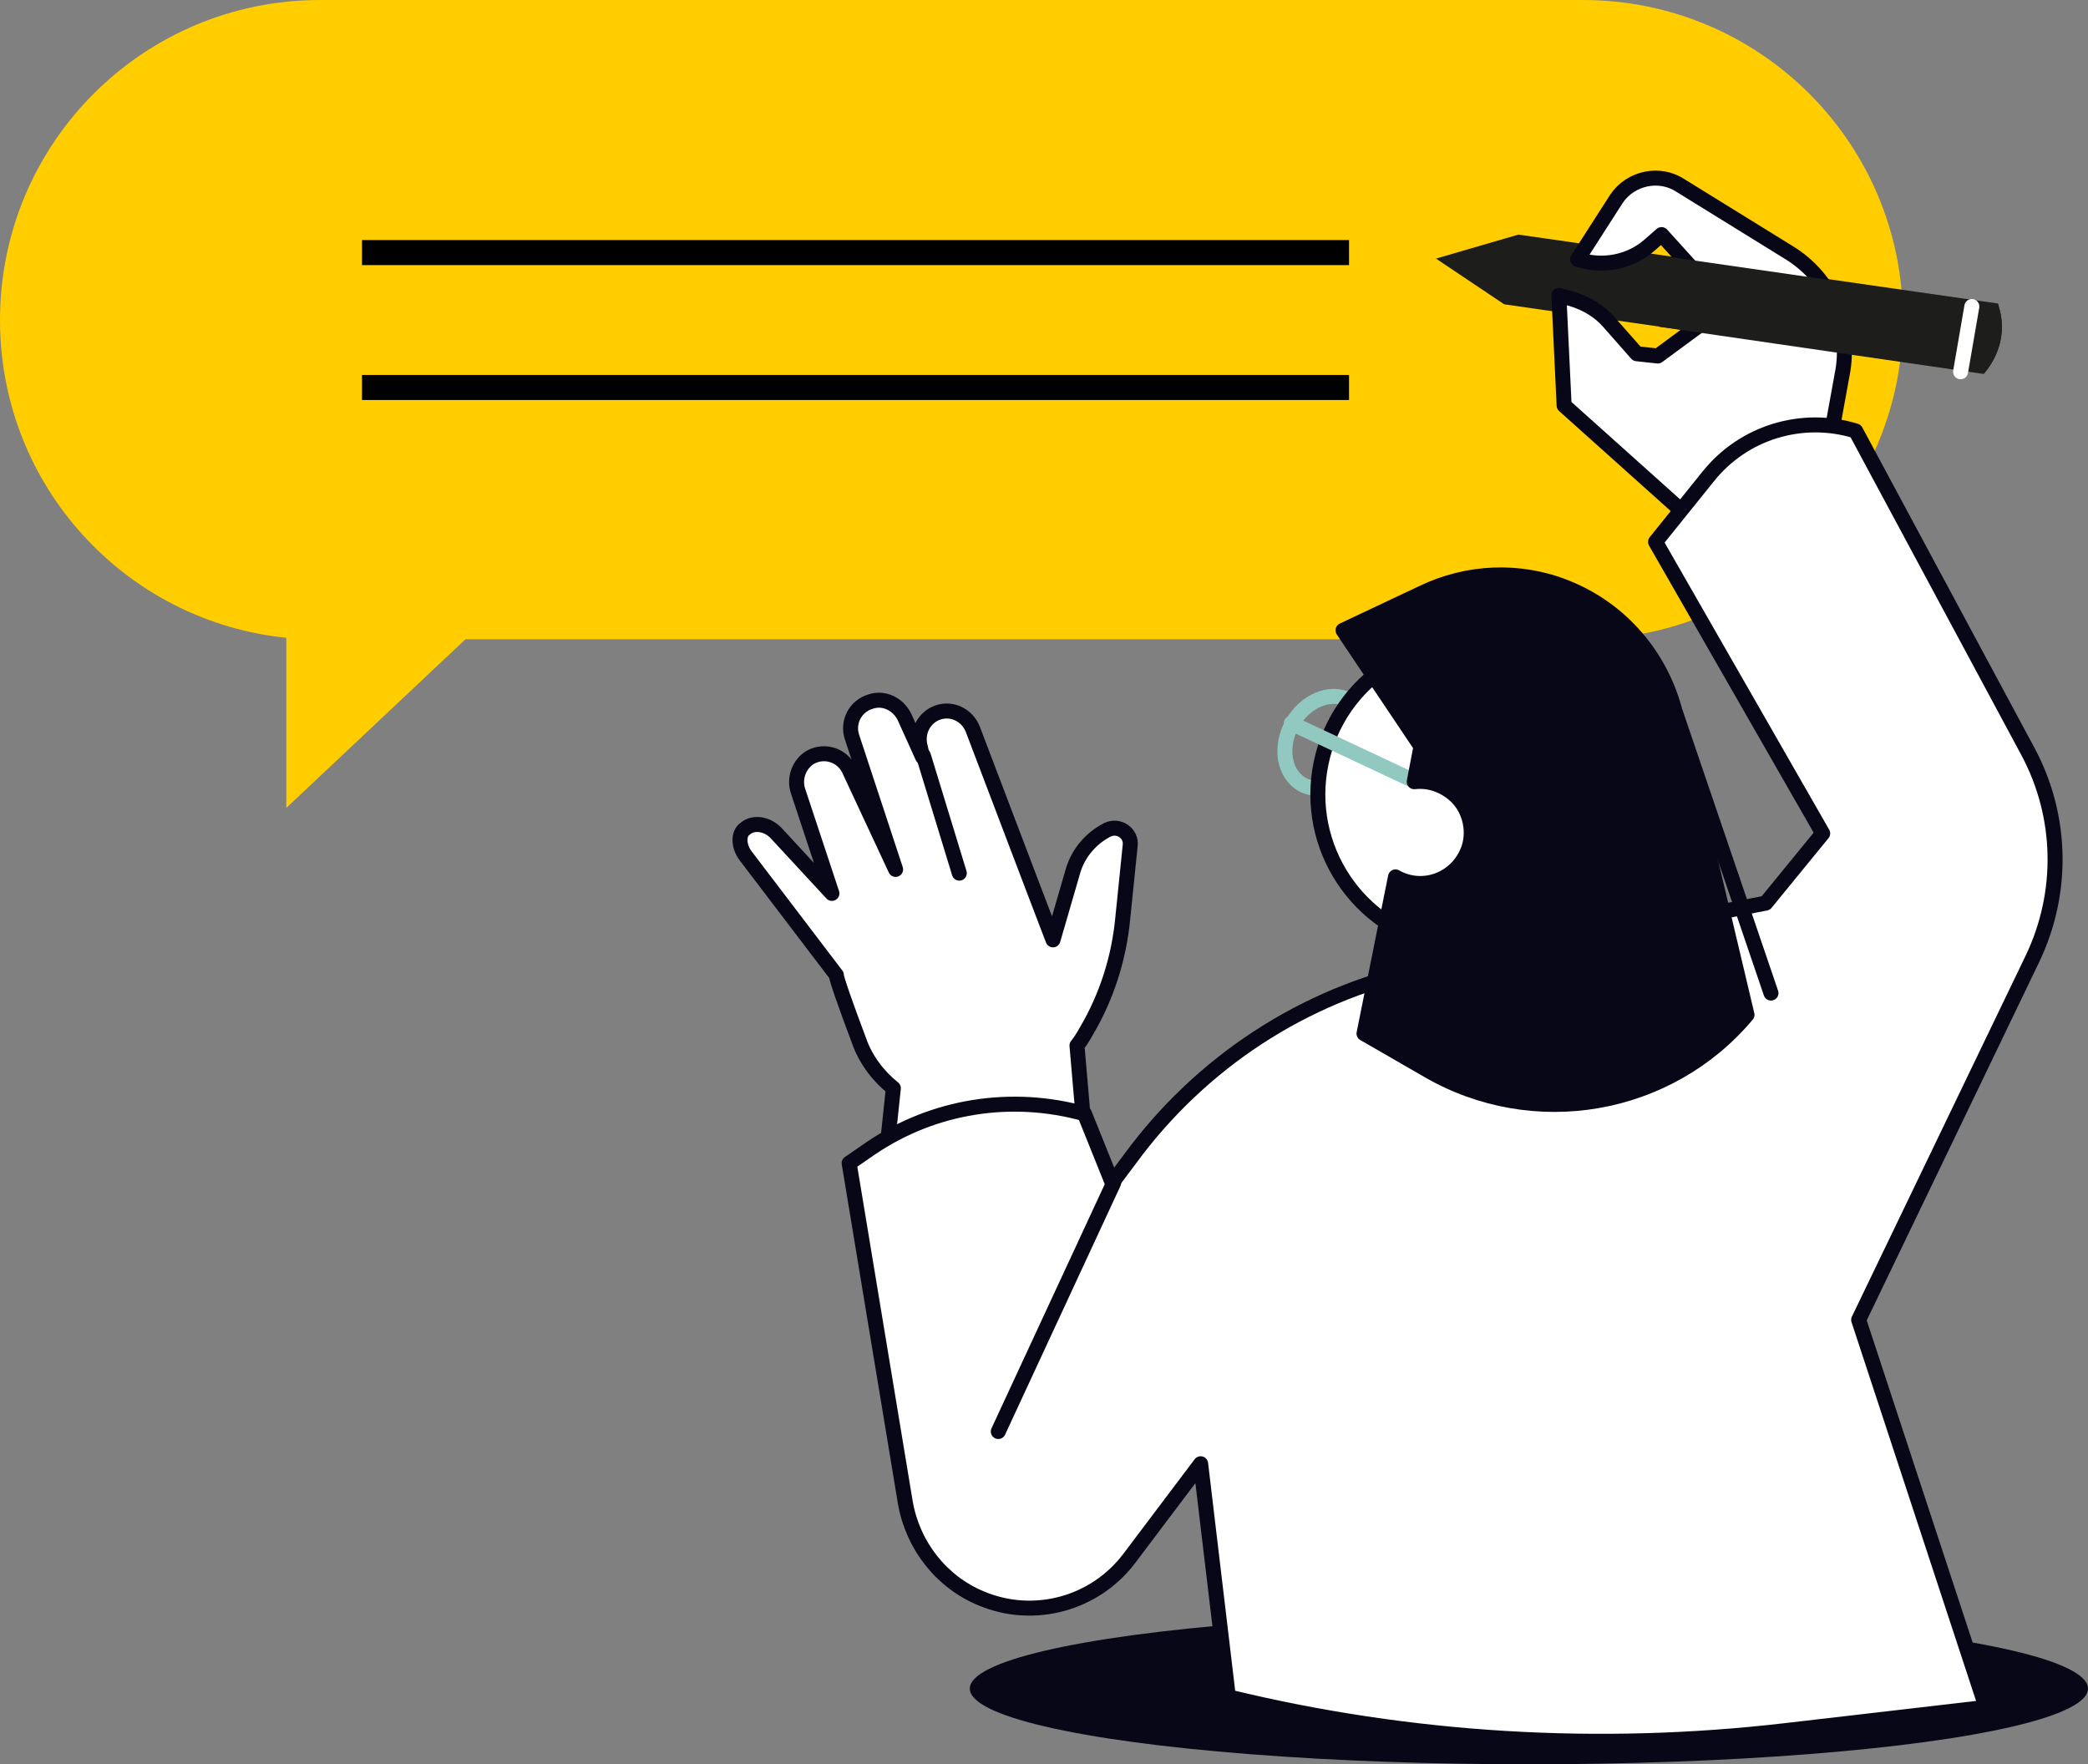 <svg xmlns="http://www.w3.org/2000/svg" xml:space="preserve" style="enable-background:new 0 0 278.6 235.4" viewBox="0 0 278.6 235.4" id="speech-bubble">
  <rect x="0" y="0" width="278.6" height="235.4" fill="#808080" stroke="none"/>
  <g id="Layer_4" style="display:none">
    <g style="display:inline">
      <rect width="302.9" height="234.1" x="-9.7" y=".5" style="fill:#f6f3e4"></rect>
    </g>
  </g>
  <g id="Layer_2">
    <g>
      <ellipse cx="204" cy="225.3" rx="74.6" ry="10.1" style="fill:#080717"></ellipse>
      <path d="M211.2,0H42.7C19.1,0,0,19.1,0,42.7l0,0c0,22.1,16.7,40.2,38.2,42.4v22.7l23.9-22.5h149.1
			c23.6,0,42.7-19.1,42.7-42.7l0,0C253.9,19.1,234.8,0,211.2,0z" style="fill:#ffcd00"></path>
      <g>
        <line x1="48.3" x2="180" y1="33.7" y2="33.7" style="fill:none;stroke:#000;stroke-width:3.341"></line>
        <line x1="48.3" x2="180" y1="51.7" y2="51.7" style="fill:none;stroke:#000;stroke-width:3.341"></line>
      </g>
      <g>
        <g>
          <g>
            <path d="M266.6,40.5l-64-9.2l-11,3.2l9.1,6.1l64,9.2l0.4-0.5c1.9-2.4,2.5-5.5,1.6-8.4L266.6,40.5z" style="fill:#1d1d1b"></path>
          </g>
          <path d="M245.9,49.4c1-6.2-1.8-12.4-7.2-15.7l-14.4-8.9c-2.8-1.9-6.7-1.1-8.6,1.7l-5.2,8.1c3.3,1.1,7,0.4,9.6-1.9
					l1.6-1.4l8.6,9.5l-9.1,6.7l-2.8-0.3l-3.7-4.2c-1.3-1.5-3-2.5-4.9-3.1l-1.8-0.5l0.7,14.7l18.3,16.4l17.3-12.3L245.9,49.4z" style="fill:#fff;stroke:#080717;stroke-width:2;stroke-linecap:round;stroke-linejoin:round;stroke-miterlimit:10"></path>
          <path d="M266.7,41l-0.1-0.4l-44.4-6.4l-0.8,9.4l43.3,6.3l0.4-0.5C267,46.9,267.6,43.8,266.7,41z" style="fill:#1d1d1b"></path>
          <line x1="263.1" x2="261.6" y1="40.9" y2="49.6" style="fill:none;stroke:#fff;stroke-width:2;stroke-linecap:round;stroke-linejoin:round;stroke-miterlimit:10"></line>
          <path d="M181.4,101.5c-1.7,3.1-5.1,4.5-7.6,3.2c-2.5-1.4-3.1-5-1.4-8.1c1.7-3.1,5.1-4.5,7.6-3.2
					C182.5,94.8,183.1,98.4,181.4,101.5z" style="fill:none;stroke:#91c9c0;stroke-width:2;stroke-linecap:round;stroke-linejoin:round;stroke-miterlimit:10"></path>
          <path d="M99.5,114.2l12.1,15.9c-0.1,0.2,1.3,4.2,3,8.7c0.9,2.6,2.6,4.8,4.6,6.4l-2,18.9l28.3-3.7l-1.8-20.9
					c0.5-0.6,0.9-1.3,1.3-2c2.7-4.6,4.3-9.7,4.8-14.9l1-9.8c0.2-1.6-1.5-2.8-3-2.1c-2.2,1.1-3.9,3.1-4.6,5.4l-2.7,9.3l-2.6-6.8
					l-8.1-21.3c-0.8-2-3-3-5-2.1c-1.7,0.8-2.5,2.7-2,4.5l0.3,1.3l-2.4-5.3c-0.8-1.7-2.7-2.7-4.5-2.1c-2.1,0.6-3.2,2.8-2.5,4.8
					l5.8,17.6l-6.2-13.3c-0.9-1.9-3.2-2.7-5.1-1.7c-1.6,0.9-2.3,2.9-1.7,4.6l4.5,13.6l-7.4-8c-1.2-1.3-3.1-1.6-4.2-0.6
					C98.5,111.2,98.5,112.9,99.5,114.2z" style="fill:#fff;stroke:#080717;stroke-width:2;stroke-linecap:round;stroke-linejoin:round;stroke-miterlimit:10"></path>
          <circle cx="196.4" cy="106" r="20.5" style="fill:#fff;stroke:#080717;stroke-width:2;stroke-linecap:round;stroke-linejoin:round;stroke-miterlimit:10" transform="rotate(-78.387 196.365 106.031)"></circle>
          <path d="M113.3,155.2l2.9-2c8.4-5.7,18.8-7.3,28.5-4.6v0l3.7,9.2l3.3-4.4c9.7-12.6,23.6-21.3,39.2-24.3l44.7-8.6
					l7.6-9.3l-22.3-38.9l7-8.7c4.7-5.9,12.5-8.3,19.7-6.1l0,0l23,42.8c4.6,8.6,4.8,18.8,0.6,27.6L248,176.1l17,51.7l-26.7,3.1
					c-24.9,2.9-50.1,1.4-74.4-4.5h0l-3.7-31.1l-9.5,12.6c-4.6,6.1-12.7,8.3-19.7,5.4l0,0c-5.4-2.2-9.2-7.1-10.2-12.8L113.3,155.2z" style="fill:#fff;stroke:#080717;stroke-width:2;stroke-linecap:round;stroke-linejoin:round;stroke-miterlimit:10"></path>
          <line x1="133.2" x2="148.6" y1="191" y2="157.8" style="fill:none;stroke:#080717;stroke-width:2;stroke-linecap:round;stroke-linejoin:round;stroke-miterlimit:10"></line>
          <line x1="128" x2="123.2" y1="116.5" y2="100.8" style="fill:#fff;stroke:#080717;stroke-width:2;stroke-linecap:round;stroke-linejoin:round;stroke-miterlimit:10"></line>
          <line x1="188.7" x2="172.3" y1="104.2" y2="96.5" style="fill:none;stroke:#91c9c0;stroke-width:2;stroke-linecap:round;stroke-linejoin:round;stroke-miterlimit:10"></line>
          <path d="M209,78.4L209,78.4c-6.2-2.5-13.2-2.2-19.2,0.7l-10.6,5l10.4,15.5l-0.9,4.7c1.8-0.2,3.6,0.3,5.2,1.6
					c2.1,1.7,2.9,4.7,2.1,7.2c-1.4,4.2-6.1,6-9.8,3.9l-4.2,20.9l8.5,4.9c14.1,8.2,32.1,5.1,42.6-7.4l0,0l-9.5-40.1
					C221.7,87.6,216.3,81.3,209,78.4z" style="fill:#080717;stroke:#080717;stroke-width:2;stroke-linecap:round;stroke-linejoin:round;stroke-miterlimit:10"></path>
          <line x1="236.3" x2="223.6" y1="132.5" y2="95.2" style="fill:#080717;stroke:#080717;stroke-width:2;stroke-linecap:round;stroke-linejoin:round;stroke-miterlimit:10"></line>
        </g>
      </g>
    </g>
  </g>
</svg>
